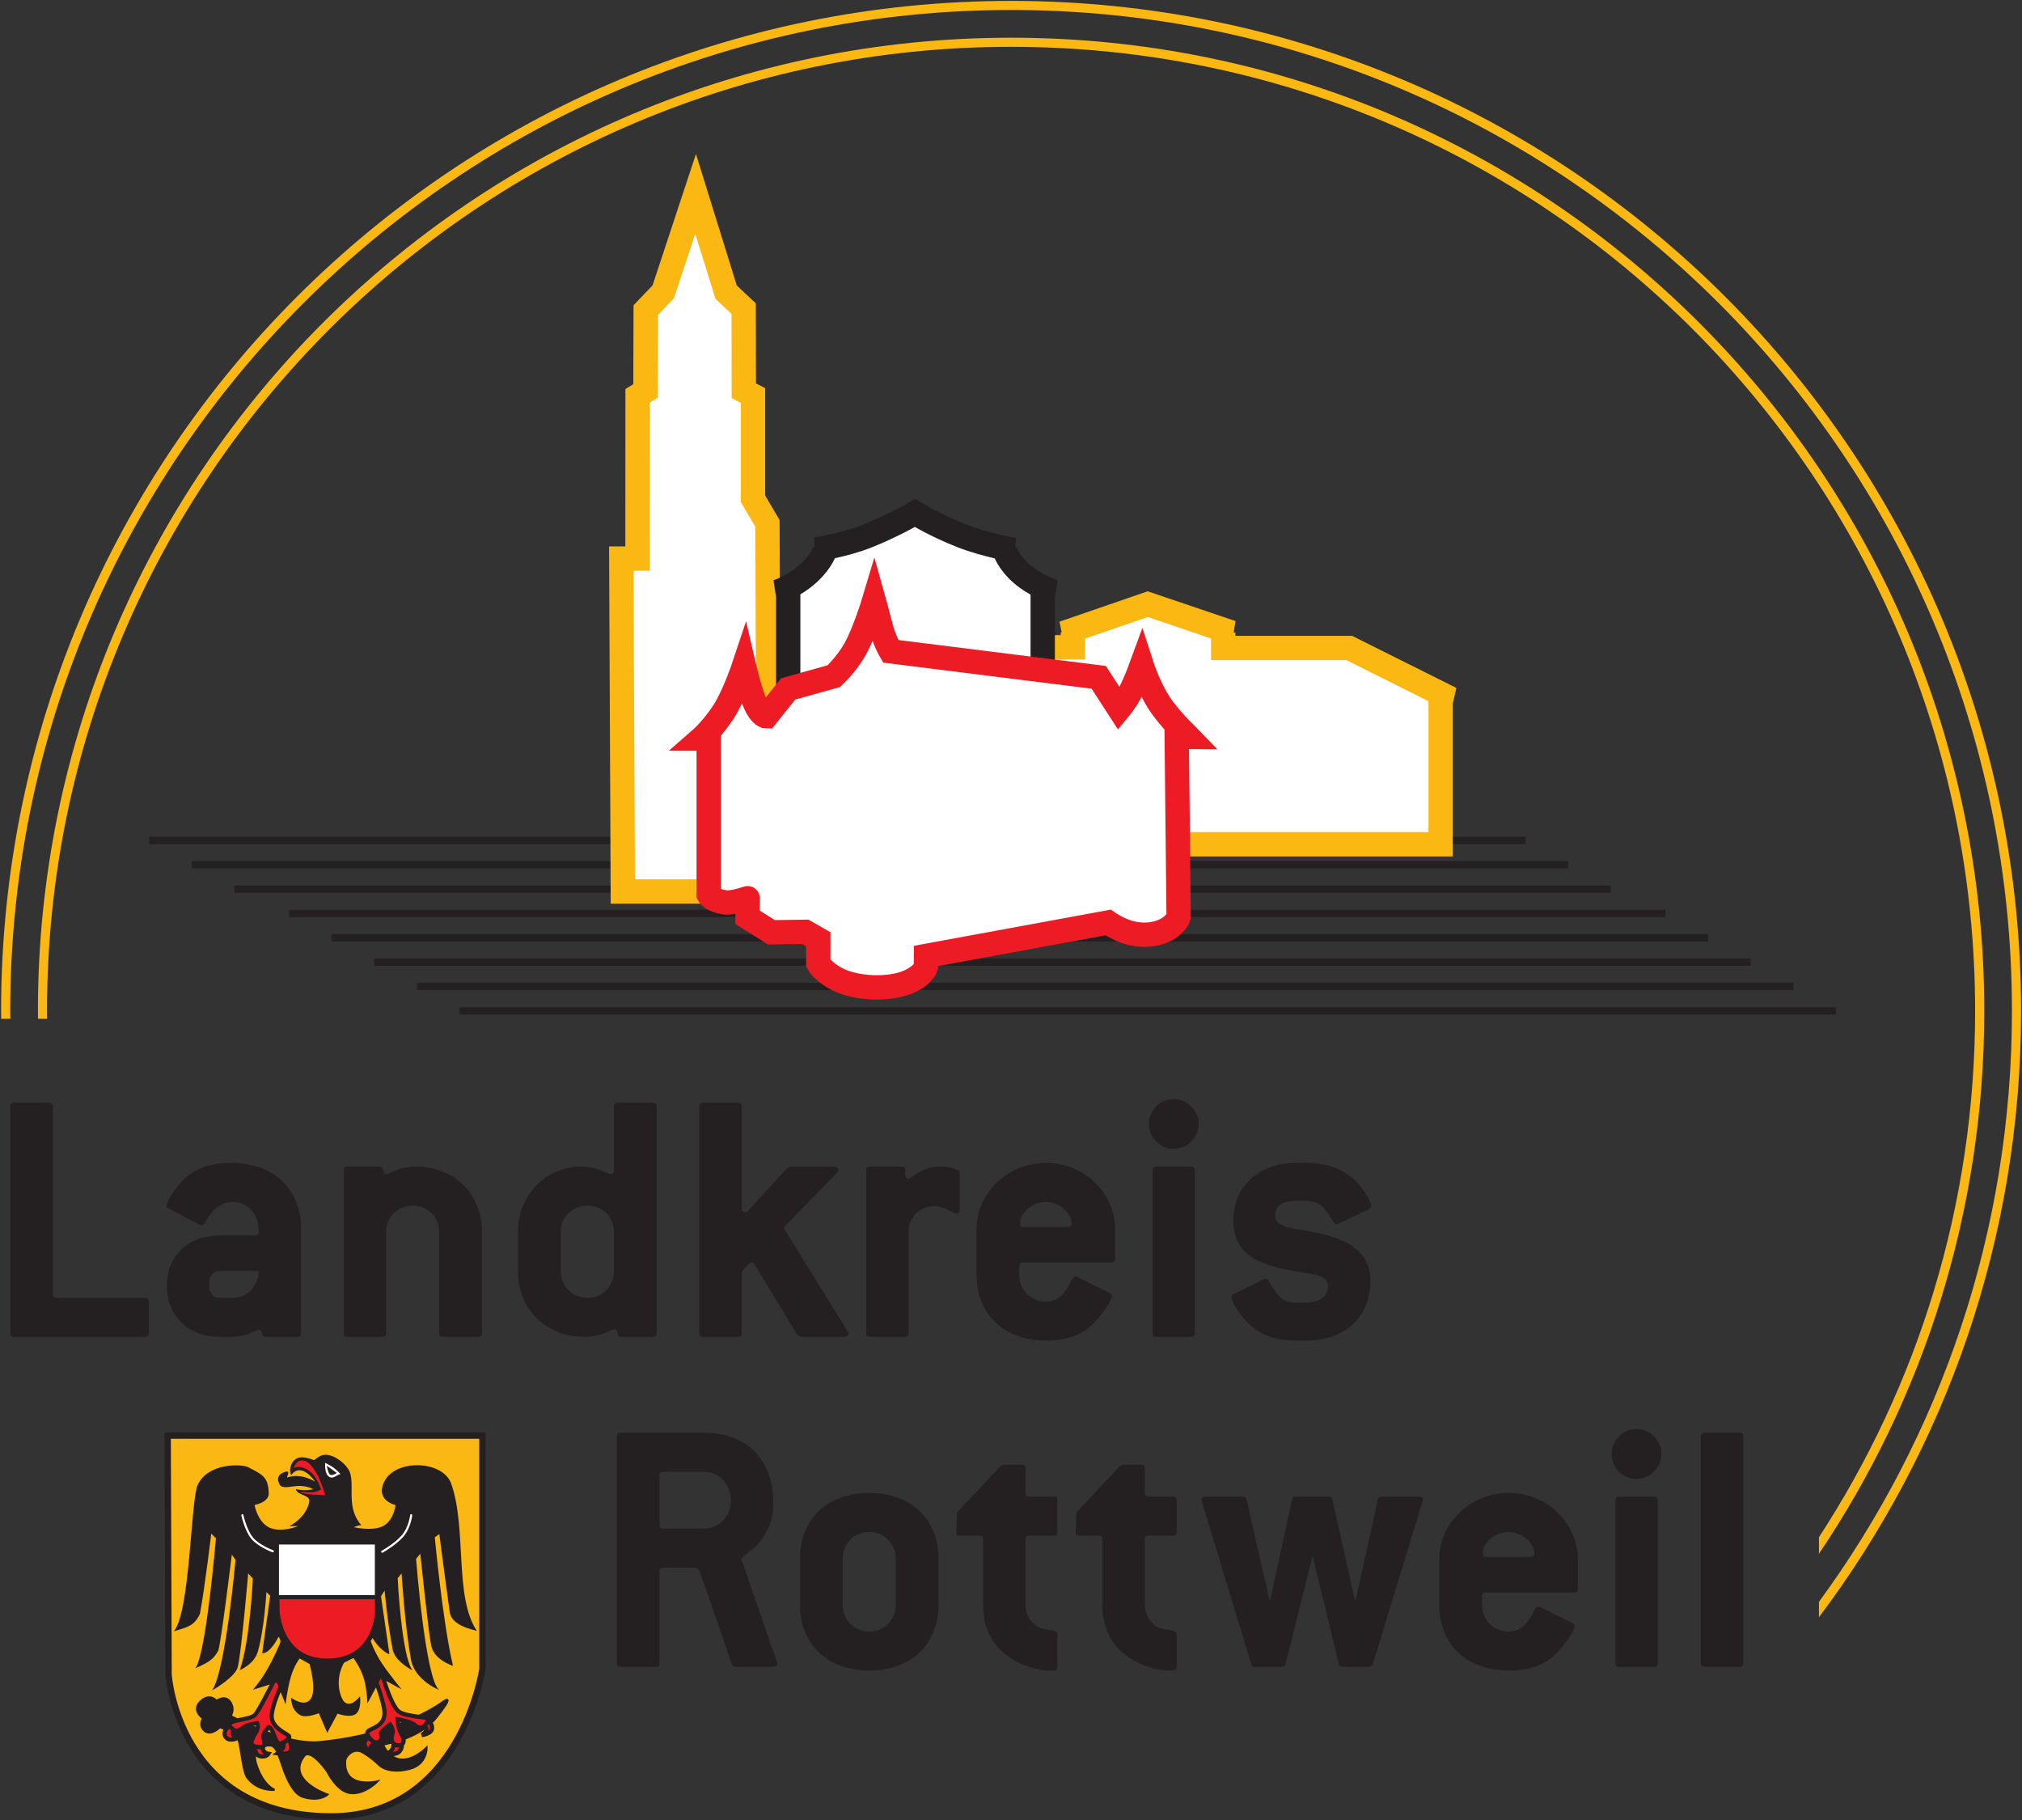 <?xml version="1.0" encoding="UTF-8" standalone="no"?>
<!-- Created with Inkscape (http://www.inkscape.org/) -->

<svg
   xmlns:dc="http://purl.org/dc/elements/1.1/"
   xmlns:cc="http://creativecommons.org/ns#"
   xmlns:rdf="http://www.w3.org/1999/02/22-rdf-syntax-ns#"
   xmlns:svg="http://www.w3.org/2000/svg"
   xmlns="http://www.w3.org/2000/svg"
   xmlns:xlink="http://www.w3.org/1999/xlink"
   xmlns:sodipodi="http://sodipodi.sourceforge.net/DTD/sodipodi-0.dtd"
   xmlns:inkscape="http://www.inkscape.org/namespaces/inkscape"
   width="1000"
   height="900.187"
   id="svg4173"
   version="1.1"
   inkscape:version="0.48.5 r10040"
   sodipodi:docname="A.svg">
  <rect width="100%" height="100%" fill="#333333" stroke="none"/>
  <defs
     id="defs4175">
    <clipPath
       clipPathUnits="userSpaceOnUse"
       id="clipPath4368">
      <path
         inkscape:connector-curvature="0"
         d="m 0,30.046 595.275,0 0,811.843 L 0,841.889 0,30.046 z"
         id="path4370" />
    </clipPath>
    <linearGradient
       x1="-124.755"
       y1="0"
       x2="124.755"
       y2="0"
       gradientUnits="userSpaceOnUse"
       gradientTransform="matrix(-0.96,0.04,-0.04,-0.96,698.711,529.761)"
       id="linearGradient5948">
      <stop
         style="stop-opacity:1;stop-color:#fff200"
         offset="0"
         id="stop5950" />
      <stop
         style="stop-opacity:1;stop-color:#fff870"
         offset="0.828"
         id="stop5952" />
      <stop
         style="stop-opacity:1;stop-color:#fffde0"
         offset="1"
         id="stop5954" />
    </linearGradient>
    <linearGradient
       x1="-123.171"
       y1="0"
       x2="123.171"
       y2="0"
       gradientUnits="userSpaceOnUse"
       gradientTransform="matrix(-0.959,0.066,-0.066,-0.959,700.779,534.1)"
       id="linearGradient5926">
      <stop
         style="stop-opacity:1;stop-color:#ed1c24"
         offset="0"
         id="stop5928" />
      <stop
         style="stop-opacity:1;stop-color:#f57d64"
         offset="0.594"
         id="stop5930" />
      <stop
         style="stop-opacity:1;stop-color:#feece3"
         offset="1"
         id="stop5932" />
    </linearGradient>
    <clipPath
       clipPathUnits="userSpaceOnUse"
       id="clipPath8182">
      <path
         inkscape:connector-curvature="0"
         d="m 617.953,521.575 122.882,0 0,45.354 -122.882,0 0,-45.354 z"
         id="path8184" />
    </clipPath>
    <clipPath
       clipPathUnits="userSpaceOnUse"
       id="clipPath9374">
      <path
         inkscape:connector-curvature="0"
         d="m 11.279,709.706 215.572,0 0,124.956 -215.572,0 0,-124.956 z"
         id="path9376" />
    </clipPath>
    <clipPath
       clipPathUnits="userSpaceOnUse"
       id="clipPath10240">
      <path
         inkscape:connector-curvature="0"
         d="m 155.934,544.252 116.192,0 0,37.417 -116.192,0 0,-37.417 z"
         id="path10242" />
    </clipPath>
    <linearGradient
       x1="0"
       y1="0"
       x2="1"
       y2="0"
       gradientUnits="userSpaceOnUse"
       gradientTransform="matrix(-66.441,0,0,66.441,554.087,783.366)"
       spreadMethod="pad"
       id="linearGradient10722">
      <stop
         style="stop-opacity:1;stop-color:#b5dc17"
         offset="0"
         id="stop10724" />
      <stop
         style="stop-opacity:1;stop-color:#0faa4b"
         offset="1"
         id="stop10726" />
    </linearGradient>
    <clipPath
       clipPathUnits="userSpaceOnUse"
       id="clipPath10702">
      <path
         inkscape:connector-curvature="0"
         d="m 476.221,695.904 89.291,0 0,138.899 -89.291,0 0,-138.899 z"
         id="path10704" />
    </clipPath>
    <clipPath
       clipPathUnits="userSpaceOnUse"
       id="clipPath11091">
      <path
         inkscape:connector-curvature="0"
         d="m 21.102,519.108 44.027,0 0,49.455 -44.027,0 0,-49.455 z"
         id="path11093" />
    </clipPath>
    <clipPath
       clipPathUnits="userSpaceOnUse"
       id="clipPath11099">
      <path
         inkscape:connector-curvature="0"
         d="m 21.102,568.563 44.027,0 0,-49.455 -44.027,0 0,49.455 z"
         id="path11101" />
    </clipPath>
    <clipPath
       clipPathUnits="userSpaceOnUse"
       id="clipPath11107">
      <path
         inkscape:connector-curvature="0"
         d="m 21.102,568.563 44.027,0 0,-49.455 -44.027,0 0,49.455 z"
         id="path11109" />
    </clipPath>
    <clipPath
       clipPathUnits="userSpaceOnUse"
       id="clipPath11115">
      <path
         inkscape:connector-curvature="0"
         d="m -6.967,614.668 100.167,0 0,-141.665 -100.167,0 0,141.665 z"
         id="path11117" />
    </clipPath>
    <clipPath
       clipPathUnits="userSpaceOnUse"
       id="clipPath13316">
      <path
         inkscape:connector-curvature="0"
         d="m 21.059,105.358 59.783,0 0,59.782 -59.783,0 0,-59.782 z"
         id="path13318" />
    </clipPath>
    <linearGradient
       inkscape:collect="always"
       xlink:href="#linearGradient15032"
       id="linearGradient15022"
       x1="-20"
       y1="-347.2"
       x2="-20"
       y2="-916"
       gradientUnits="userSpaceOnUse" />
    <linearGradient
       id="linearGradient15032"
       spreadMethod="pad"
       gradientTransform="matrix(0,78.461,78.461,0,527.697,710.381)"
       gradientUnits="userSpaceOnUse"
       y2="0"
       x2="1"
       y1="0"
       x1="0">
      <stop
         id="stop15034"
         offset="0"
         style="stop-opacity:1;stop-color:#c72a38" />
      <stop
         style="stop-color:#ce594d;stop-opacity:1"
         offset="0.2"
         id="stop15036" />
      <stop
         style="stop-color:#d7806c;stop-opacity:1"
         offset="0.4"
         id="stop15038" />
      <stop
         style="stop-color:#e2a591;stop-opacity:1"
         offset="0.6"
         id="stop15040" />
      <stop
         style="stop-color:#efcfc1;stop-opacity:1"
         offset="0.8"
         id="stop15042" />
      <stop
         id="stop15044"
         offset="1"
         style="stop-opacity:1;stop-color:#ffffff" />
    </linearGradient>
    <clipPath
       clipPathUnits="userSpaceOnUse"
       id="clipPath18213">
      <path
         inkscape:connector-curvature="0"
         d="m 318.114,260.627 53.683,0 0,34.772 -53.683,0 0,-34.772 z"
         id="path18215" />
    </clipPath>
    <clipPath
       clipPathUnits="userSpaceOnUse"
       id="clipPath19004">
      <path
         inkscape:connector-curvature="0"
         d="m 0,0 841.89,0 0,595.276 L 0,595.276 0,0 z"
         id="path19006" />
    </clipPath>
    <clipPath
       clipPathUnits="userSpaceOnUse"
       id="clipPath20242">
      <path
         inkscape:connector-curvature="0"
         d="m 420.062,694.488 148.316,0 0,114.832 -148.316,0 0,-114.832 z"
         id="path20244" />
    </clipPath>
    <clipPath
       clipPathUnits="userSpaceOnUse"
       id="clipPath20226">
      <path
         inkscape:connector-curvature="0"
         d="m 468.614,803.838 9.276,-44.716 c 7.181,-43.034 68.326,-41.159 62.78,2.617 l 0,0 -9.559,42.099 -62.497,0 z"
         id="path20228" />
    </clipPath>
    <clipPath
       clipPathUnits="userSpaceOnUse"
       id="clipPath21147">
      <path
         inkscape:connector-curvature="0"
         d="m 0,0 566.929,0 0,566.929 L 0,566.929 0,0 z"
         id="path21149" />
    </clipPath>
    <clipPath
       clipPathUnits="userSpaceOnUse"
       id="clipPath21129">
      <path
         inkscape:connector-curvature="0"
         d="m 0,0 566.929,0 0,566.929 L 0,566.929 0,0 z"
         id="path21131" />
    </clipPath>
    <clipPath
       clipPathUnits="userSpaceOnUse"
       id="clipPath21113">
      <path
         inkscape:connector-curvature="0"
         d="m 0,0 566.929,0 0,566.929 L 0,566.929 0,0 z"
         id="path21115" />
    </clipPath>
    <clipPath
       clipPathUnits="userSpaceOnUse"
       id="clipPath21077">
      <path
         inkscape:connector-curvature="0"
         d="m 0,0 566.929,0 0,566.929 L 0,566.929 0,0 z"
         id="path21079" />
    </clipPath>
    <clipPath
       clipPathUnits="userSpaceOnUse"
       id="clipPath21063">
      <path
         inkscape:connector-curvature="0"
         d="m 0,0 566.929,0 0,566.929 L 0,566.929 0,0 z"
         id="path21065" />
    </clipPath>
    <clipPath
       clipPathUnits="userSpaceOnUse"
       id="clipPath21043">
      <path
         inkscape:connector-curvature="0"
         d="m 0,0 566.929,0 0,566.929 L 0,566.929 0,0 z"
         id="path21045" />
    </clipPath>
    <clipPath
       clipPathUnits="userSpaceOnUse"
       id="clipPath21023">
      <path
         inkscape:connector-curvature="0"
         d="m 0,0 566.929,0 0,566.929 L 0,566.929 0,0 z"
         id="path21025" />
    </clipPath>
    <linearGradient
       x1="0"
       y1="0"
       x2="1"
       y2="0"
       gradientUnits="userSpaceOnUse"
       gradientTransform="matrix(0,-51.527,-51.527,0,414.167,83.568)"
       spreadMethod="pad"
       id="linearGradient21009">
      <stop
         style="stop-opacity:1;stop-color:#97bf0d"
         offset="0"
         id="stop21011" />
      <stop
         style="stop-opacity:1;stop-color:#005ea8"
         offset="0.804"
         id="stop21013" />
      <stop
         style="stop-opacity:1;stop-color:#005ea8"
         offset="1"
         id="stop21015" />
    </linearGradient>
    <clipPath
       clipPathUnits="userSpaceOnUse"
       id="clipPath21891">
      <path
         inkscape:connector-curvature="0"
         d="m 393.071,20.031 162.52,0 0,84.85 -162.52,0 0,-84.85 z"
         id="path21893" />
    </clipPath>
    <clipPath
       clipPathUnits="userSpaceOnUse"
       id="clipPath23099">
      <path
         inkscape:connector-curvature="0"
         d="m 0,0 623.622,0 0,595.276 L 0,595.276 0,0 z"
         id="path23101" />
    </clipPath>
    <clipPath
       clipPathUnits="userSpaceOnUse"
       id="clipPath23073">
      <path
         inkscape:connector-curvature="0"
         d="m 0,0 623.622,0 0,595.276 L 0,595.276 0,0 z"
         id="path23075" />
    </clipPath>
    <clipPath
       clipPathUnits="userSpaceOnUse"
       id="clipPath23055">
      <path
         inkscape:connector-curvature="0"
         d="m 0,0 623.622,0 0,595.276 L 0,595.276 0,0 z"
         id="path23057" />
    </clipPath>
    <clipPath
       clipPathUnits="userSpaceOnUse"
       id="clipPath23039">
      <path
         inkscape:connector-curvature="0"
         d="m 0,0 623.622,0 0,595.276 L 0,595.276 0,0 z"
         id="path23041" />
    </clipPath>
    <clipPath
       clipPathUnits="userSpaceOnUse"
       id="clipPath23011">
      <path
         inkscape:connector-curvature="0"
         d="m 0,0 623.622,0 0,595.276 L 0,595.276 0,0 z"
         id="path23013" />
    </clipPath>
    <clipPath
       clipPathUnits="userSpaceOnUse"
       id="clipPath23704">
      <path
         inkscape:connector-curvature="0"
         d="m 15.6,215.45 595.108,0 0,189.44 -595.108,0 0,-189.44 z"
         id="path23706" />
    </clipPath>
    <clipPath
       clipPathUnits="userSpaceOnUse"
       id="clipPath23656">
      <path
         inkscape:connector-curvature="0"
         d="m 15.6,215.45 595.108,0 0,189.44 -595.108,0 0,-189.44 z"
         id="path23658" />
    </clipPath>
    <clipPath
       clipPathUnits="userSpaceOnUse"
       id="clipPath23644">
      <path
         inkscape:connector-curvature="0"
         d="m 15.6,215.45 595.108,0 0,189.44 -595.108,0 0,-189.44 z"
         id="path23646" />
    </clipPath>
    <clipPath
       clipPathUnits="userSpaceOnUse"
       id="clipPath26151">
      <path
         inkscape:connector-curvature="0"
         d="m 591.024,29.344 223.937,0 0,40.814 -223.937,0 0,-40.814 z"
         id="path26153" />
    </clipPath>
    <clipPath
       clipPathUnits="userSpaceOnUse"
       id="clipPath26913">
      <path
         inkscape:connector-curvature="0"
         d="m 0,0 595.276,0 0,841.89 L 0,841.89 0,0 z"
         id="path26915" />
    </clipPath>
    <clipPath
       clipPathUnits="userSpaceOnUse"
       id="clipPath26879">
      <path
         inkscape:connector-curvature="0"
         d="m 0,0 595.276,0 0,841.89 L 0,841.89 0,0 z"
         id="path26881" />
    </clipPath>
    <clipPath
       clipPathUnits="userSpaceOnUse"
       id="clipPath26851">
      <path
         inkscape:connector-curvature="0"
         d="m 0,0 595.276,0 0,841.89 L 0,841.89 0,0 z"
         id="path26853" />
    </clipPath>
    <clipPath
       clipPathUnits="userSpaceOnUse"
       id="clipPath27552">
      <path
         inkscape:connector-curvature="0"
         d="m 0,0 595.276,0 0,595.276 L 0,595.276 0,0 z"
         id="path27554" />
    </clipPath>
    <clipPath
       clipPathUnits="userSpaceOnUse"
       id="clipPath27452">
      <path
         inkscape:connector-curvature="0"
         d="m 0,0 595.276,0 0,595.276 L 0,595.276 0,0 z"
         id="path27454" />
    </clipPath>
  </defs>
  <sodipodi:namedview
     id="base"
     pagecolor="#ffffff"
     bordercolor="#666666"
     borderopacity="1.0"
     inkscape:pageopacity="0.0"
     inkscape:pageshadow="2"
     inkscape:zoom="0.39829999"
     inkscape:cx="741.50126"
     inkscape:cy="291.0832"
     inkscape:document-units="px"
     inkscape:current-layer="layer1"
     showgrid="false"
     fit-margin-left="0.5"
     fit-margin-bottom="0.5"
     fit-margin-top="0.5"
     fit-margin-right="0.5"
     inkscape:window-width="1061"
     inkscape:window-height="1021"
     inkscape:window-x="851"
     inkscape:window-y="-3"
     inkscape:window-maximized="0" />
  <g
     inkscape:label="Layer 1"
     inkscape:groupmode="layer"
     id="layer1"
     transform="translate(-4297.642,5710.425)">
    <g
       id="g27436"
       transform="matrix(12.7,0,0,-12.7,4413.549,-5270.759)">
      <path
         inkscape:connector-curvature="0"
         d="m 0,0 53.599,0 m -55.258,0.948 53.599,0 m -55.258,0.948 53.6,0 m -48.149,-2.844 53.599,0"
         style="fill:none;stroke:#241f21;stroke-width:0.285;stroke-linecap:butt;stroke-linejoin:miter;stroke-miterlimit:10;stroke-opacity:1;stroke-dasharray:none"
         id="path27438" />
    </g>
    <g
       id="g27440"
       transform="matrix(12.7,0,0,-12.7,4461.697,-5246.675)">
      <path
         inkscape:connector-curvature="0"
         d="M 0,0 53.6,0"
         style="fill:none;stroke:#241f21;stroke-width:0.284;stroke-linecap:butt;stroke-linejoin:miter;stroke-miterlimit:10;stroke-opacity:1;stroke-dasharray:none"
         id="path27442" />
    </g>
    <g
       id="g27444"
       transform="matrix(12.7,0,0,-12.7,4482.766,-5234.644)">
      <path
         inkscape:connector-curvature="0"
         d="m 0,0 53.6,0 m -51.94,-0.949 53.599,0 m -51.941,-0.948 53.6,0"
         style="fill:none;stroke:#241f21;stroke-width:0.285;stroke-linecap:butt;stroke-linejoin:miter;stroke-miterlimit:10;stroke-opacity:1;stroke-dasharray:none"
         id="path27446" />
    </g>
    <g
       transform="matrix(12.7,0,0,-12.7,-804.818,1634.014)"
       id="g27448">
      <g
         id="g27450"
         clip-path="url(#clipPath27452)">
        <g
           id="g27456"
           transform="translate(402.167,538.938)">
          <path
             inkscape:connector-curvature="0"
             d="m 0,0 c 0,10.762 4.363,20.505 11.416,27.558 7.053,7.054 16.797,11.417 27.559,11.417 10.764,0 20.506,-4.363 27.56,-11.417 C 73.589,20.505 77.95,10.762 77.95,0 c 0,-8.608 -2.791,-16.561 -7.516,-23.009 l 0,-0.599 C 75.375,-17.033 78.306,-8.859 78.306,0 78.305,21.721 60.697,39.329 38.975,39.329 17.253,39.329 -0.355,21.721 -0.356,0 c 0,-0.103 0.003,-0.205 0.004,-0.307 l 0.356,0 C 0.003,-0.205 0,-0.103 0,0"
             style="fill:#fcb812;fill-opacity:1;fill-rule:nonzero;stroke:none"
             id="path27458" />
        </g>
        <g
           id="g27460"
           transform="translate(403.6,538.938)">
          <path
             inkscape:connector-curvature="0"
             d="m 0,0 c 0,10.366 4.202,19.75 10.996,26.545 6.794,6.794 16.178,10.996 26.546,10.996 10.367,0 19.751,-4.202 26.546,-10.996 C 70.882,19.75 75.083,10.366 75.083,0 c 0,-7.561 -2.237,-14.598 -6.082,-20.491 l 0,-0.646 c 4.065,6.038 6.438,13.31 6.438,21.137 0,20.929 -16.967,37.896 -37.897,37.896 C 16.611,37.896 -0.355,20.93 -0.355,0 c 0,-0.102 0.003,-0.204 0.004,-0.307 l 0.355,0 C 0.003,-0.204 0,-0.102 0,0"
             style="fill:#fcb812;fill-opacity:1;fill-rule:nonzero;stroke:none"
             id="path27462" />
        </g>
        <g
           id="g27464"
           transform="translate(407.417,526.25)">
          <path
             inkscape:connector-curvature="0"
             d="m 0,0 -5.107,0 c -0.102,0 -0.145,0.044 -0.145,0.145 l 0,8.824 c 0,0.101 0.043,0.144 0.145,0.144 l 1.375,0 c 0.086,0 0.144,-0.043 0.144,-0.144 l 0,-7.306 c 0,-0.101 0.044,-0.145 0.145,-0.145 l 3.443,0 c 0.087,0 0.145,-0.042 0.145,-0.143 l 0,-1.23 C 0.145,0.044 0.102,0 0,0"
             style="fill:#241f21;fill-opacity:1;fill-rule:nonzero;stroke:none"
             id="path27466" />
        </g>
        <g
           id="g27468"
           transform="translate(410.31,528.811)">
          <path
             inkscape:connector-curvature="0"
             d="m 0,0 c -0.217,0 -0.391,-0.189 -0.391,-0.405 l 0,-0.218 c 0,-0.245 0.159,-0.42 0.391,-0.42 l 0.55,0 c 0.448,0 0.78,0.276 0.969,0.811 0,0 0,0.072 0.014,0.232 L 0,0 z m 3.038,-2.561 -1.23,0 c -0.217,0 -0.116,0.274 -0.246,0.274 -0.158,0 -0.492,-0.274 -1.012,-0.274 l -0.55,0 c -1.201,0 -2.04,0.825 -2.04,1.938 l 0,0.073 c 0,1.142 0.839,1.938 2.04,1.938 l 1.389,0 c 0.086,0 0.144,0.044 0.144,0.131 l 0,0.028 -0.014,0.175 C 1.46,2.314 1.07,2.69 0.477,2.69 0.217,2.69 -0.102,2.532 -0.318,2.257 -0.521,1.996 -0.579,1.779 -0.694,1.779 c -0.029,0 -0.059,0.014 -0.087,0.029 L -1.968,2.43 c -0.058,0.029 -0.086,0.072 -0.086,0.102 0,0.115 0.202,0.579 0.694,1.055 0.434,0.42 1.056,0.623 1.837,0.623 1.635,0 2.705,-1.014 2.705,-2.547 l 0,-4.079 c 0,-0.101 -0.043,-0.145 -0.144,-0.145"
             style="fill:#241f21;fill-opacity:1;fill-rule:nonzero;stroke:none"
             id="path27470" />
        </g>
        <g
           id="g27472"
           transform="translate(420.394,526.25)">
          <path
             inkscape:connector-curvature="0"
             d="m 0,0 -1.375,0 c -0.101,0 -0.144,0.044 -0.144,0.145 l 0,3.935 c 0,0.578 -0.434,1.027 -1.027,1.027 -0.607,0 -1.042,-0.449 -1.042,-1.027 l 0,-3.935 C -3.588,0.044 -3.631,0 -3.732,0 l -1.36,0 c -0.102,0 -0.145,0.044 -0.145,0.145 l 0,6.337 c 0,0.101 0.043,0.144 0.145,0.144 l 1.229,0 c 0.217,0 0.131,-0.29 0.247,-0.29 0.173,0 0.52,0.29 1.185,0.29 1.476,0 2.576,-1.042 2.576,-2.546 l 0,-3.935 C 0.145,0.044 0.102,0 0,0"
             style="fill:#241f21;fill-opacity:1;fill-rule:nonzero;stroke:none"
             id="path27474" />
        </g>
        <g
           id="g27476"
           transform="translate(425.676,530.33)">
          <path
             inkscape:connector-curvature="0"
             d="M 0,0 C 0,0.578 -0.434,1.027 -1.028,1.027 -1.636,1.027 -2.069,0.578 -2.069,0 l 0,-1.519 c 0,-0.593 0.433,-1.043 1.041,-1.043 0.594,0 1.028,0.45 1.028,1.043 L 0,0 z m 1.518,-4.08 -1.23,0 c -0.216,0 -0.101,0.29 -0.245,0.29 -0.174,0 -0.521,-0.29 -1.172,-0.29 -1.504,0 -2.604,1.042 -2.604,2.561 l 0,1.519 c 0,1.461 1.085,2.546 2.474,2.546 0.622,0 0.998,-0.29 1.157,-0.29 C -0.044,2.256 0,2.314 0,2.416 L 0,4.889 C 0,4.99 0.043,5.033 0.144,5.033 l 1.374,0 c 0.087,0 0.145,-0.043 0.145,-0.144 l 0,-8.824 c 0,-0.101 -0.044,-0.145 -0.145,-0.145"
             style="fill:#241f21;fill-opacity:1;fill-rule:nonzero;stroke:none"
             id="path27478" />
        </g>
        <g
           id="g27480"
           transform="translate(434.804,526.366)">
          <path
             inkscape:connector-curvature="0"
             d="m 0,0 c 0,-0.059 -0.058,-0.117 -0.16,-0.117 l -1.692,0 -0.129,0.073 -1.664,2.734 c -0.029,0.058 -0.073,0.087 -0.116,0.087 -0.029,0 -0.072,-0.015 -0.116,-0.058 l -0.231,-0.232 -0.044,-0.101 0,-2.357 c 0,-0.102 -0.043,-0.146 -0.144,-0.146 l -1.361,0 c -0.1,0 -0.144,0.044 -0.144,0.146 l 0,8.823 c 0,0.102 0.044,0.145 0.144,0.145 l 1.361,0 c 0.086,0 0.144,-0.043 0.144,-0.145 l 0,-3.963 c 0,-0.102 0.058,-0.159 0.131,-0.159 0.043,0 0.073,0.014 0.116,0.057 l 1.533,1.679 0.101,0.043 1.721,0 c 0.102,0 0.16,-0.043 0.16,-0.115 0,-0.044 -0.015,-0.088 -0.058,-0.131 L -2.444,4.223 C -2.474,4.18 -2.503,4.151 -2.503,4.122 c 0,-0.028 0.015,-0.043 0.029,-0.073 L -0.029,0.101 C -0.013,0.071 0,0.029 0,0"
             style="fill:#241f21;fill-opacity:1;fill-rule:nonzero;stroke:none"
             id="path27482" />
        </g>
        <g
           id="g27484"
           transform="translate(439.043,531.053)">
          <path
             inkscape:connector-curvature="0"
             d="m 0,0 c -0.187,0 -0.491,0.29 -0.897,0.29 -0.563,0 -0.998,-0.449 -0.998,-1.013 l 0,-3.934 c 0,-0.102 -0.043,-0.146 -0.144,-0.146 l -1.36,0 c -0.102,0 -0.144,0.044 -0.144,0.146 l 0,6.336 c 0,0.101 0.042,0.144 0.144,0.144 l 1.229,0 c 0.101,0 0.145,-0.029 0.145,-0.13 l 0,-0.202 c 0,-0.087 0.044,-0.131 0.13,-0.146 l 0.088,0.044 c 0.375,0.29 0.722,0.434 1.099,0.434 0.506,0 0.81,-0.115 0.81,-0.261 l 0,-1.402 C 0.102,0.058 0.059,0 0,0"
             style="fill:#241f21;fill-opacity:1;fill-rule:nonzero;stroke:none"
             id="path27486" />
        </g>
        <g
           id="g27488"
           transform="translate(443.5,530.677)">
          <path
             inkscape:connector-curvature="0"
             d="m 0,0 c 0,0.391 -0.477,0.824 -0.998,0.824 -0.55,0 -1.013,-0.433 -1.013,-0.838 0,-0.088 0.044,-0.131 0.145,-0.131 l 1.722,0 C -0.044,-0.145 0,-0.102 0,0 m 1.548,-1.533 -3.443,0 c -0.101,0 -0.144,-0.044 -0.144,-0.146 l 0,-0.332 c 0,-0.579 0.433,-1.042 1.041,-1.042 0.42,0 0.68,0.232 0.927,0.694 0.085,0.174 0.143,0.276 0.216,0.276 0.029,0 0.043,0 0.072,-0.015 L 1.476,-2.72 c 0.057,-0.029 0.087,-0.072 0.087,-0.116 0,-0.159 -0.218,-0.549 -0.709,-1.07 -0.42,-0.435 -1.042,-0.666 -1.852,-0.666 -1.635,0 -2.706,1.027 -2.706,2.561 l 0,1.794 c 0,0.448 0.146,0.94 0.405,1.331 0.522,0.781 1.36,1.229 2.301,1.229 0.927,0 1.779,-0.448 2.286,-1.229 0.26,-0.391 0.405,-0.883 0.405,-1.331 l 0,-1.172 c 0,-0.102 -0.044,-0.144 -0.145,-0.144"
             style="fill:#241f21;fill-opacity:1;fill-rule:nonzero;stroke:none"
             id="path27490" />
        </g>
        <g
           id="g27492"
           transform="translate(448.159,526.25)">
          <path
             inkscape:connector-curvature="0"
             d="m 0,0 -1.36,0 c -0.101,0 -0.144,0.044 -0.144,0.145 l 0,6.337 c 0,0.101 0.043,0.144 0.144,0.144 l 1.36,0 c 0.087,0 0.144,-0.043 0.144,-0.144 l 0,-6.337 C 0.144,0.044 0.101,0 0,0 m -0.68,7.32 c -0.536,0 -0.969,0.435 -0.969,0.969 0,0.536 0.433,0.97 0.969,0.97 0.52,0 0.97,-0.449 0.97,-0.97 0,-0.52 -0.45,-0.969 -0.97,-0.969"
             style="fill:#241f21;fill-opacity:1;fill-rule:nonzero;stroke:none"
             id="path27494" />
        </g>
        <g
           id="g27496"
           transform="translate(454.309,532.529)">
          <path
             inkscape:connector-curvature="0"
             d="m 0,0 c 0.535,-0.391 0.853,-1.013 0.853,-1.186 0,-0.045 -0.029,-0.088 -0.087,-0.116 l -1.187,-0.579 c -0.029,-0.015 -0.057,-0.015 -0.072,-0.015 -0.057,0 -0.072,0.03 -0.115,0.087 -0.304,0.449 -0.463,0.825 -1.056,0.825 l -0.42,0 c -0.521,0 -0.795,-0.188 -0.795,-0.55 0,-0.593 0.795,-0.462 1.981,-0.781 1.173,-0.318 1.722,-0.854 1.722,-1.808 0,-1.36 -0.97,-2.301 -2.488,-2.301 l -0.42,0 c -0.81,0 -1.432,0.231 -1.881,0.709 -0.448,0.464 -0.622,0.869 -0.622,0.998 0,0.044 0.029,0.073 0.088,0.101 l 1.185,0.58 c 0.03,0.014 0.043,0.014 0.073,0.014 0.043,0 0.072,-0.044 0.115,-0.101 0.29,-0.478 0.478,-0.825 1.042,-0.825 l 0.42,0 c 0.521,0 0.838,0.26 0.838,0.622 0,0.579 -0.81,0.448 -1.995,0.752 -1.158,0.29 -1.693,0.84 -1.693,1.823 0,1.317 0.998,2.243 2.43,2.243 l 0.42,0 C -0.984,0.492 -0.45,0.332 0,0"
             style="fill:#241f21;fill-opacity:1;fill-rule:nonzero;stroke:none"
             id="path27498" />
        </g>
        <g
           id="g27500"
           transform="translate(430.228,519.953)">
          <path
             inkscape:connector-curvature="0"
             d="m 0,0 c 0,0.565 -0.477,1.042 -1.042,1.042 l -1.591,0 c -0.101,0 -0.145,-0.043 -0.145,-0.145 l 0,-1.925 c 0,-0.1 0.044,-0.143 0.145,-0.143 l 1.591,0 C -0.477,-1.171 0,-0.708 0,-0.129 L 0,0 z m 1.808,-6.437 c 0,-0.073 -0.043,-0.116 -0.144,-0.116 l -1.49,0 c -0.044,0 -0.087,0.028 -0.131,0.102 l -1.272,3.674 -0.116,0.087 -1.288,0 c -0.101,0 -0.145,-0.044 -0.145,-0.145 l 0,-3.574 c 0,-0.101 -0.043,-0.144 -0.144,-0.144 l -1.375,0 c -0.101,0 -0.144,0.043 -0.144,0.144 l 0,8.826 c 0,0.101 0.043,0.144 0.144,0.144 l 3.255,0 c 1.65,0 2.691,-1.042 2.691,-2.69 l 0,-0.146 c 0,-0.68 -0.347,-1.229 -0.636,-1.547 -0.261,-0.247 -0.594,-0.42 -0.594,-0.55 l 0,-0.014 1.375,-3.979 c 0.014,-0.029 0.014,-0.058 0.014,-0.072"
             style="fill:#241f21;fill-opacity:1;fill-rule:nonzero;stroke:none"
             id="path27502" />
        </g>
        <g
           id="g27504"
           transform="translate(436.653,517.61)">
          <path
             inkscape:connector-curvature="0"
             d="M 0,0 C 0,0.578 -0.449,1.041 -1.028,1.041 -1.636,1.041 -2.069,0.578 -2.069,0 l 0,-1.794 c 0,-0.579 0.433,-1.041 1.041,-1.041 0.579,0 1.028,0.462 1.028,1.041 L 0,0 z m -1.028,-4.354 c -1.634,0 -2.704,1.027 -2.704,2.56 l 0,1.794 c 0,1.534 1.07,2.56 2.704,2.56 1.62,0 2.691,-1.026 2.691,-2.56 l 0,-1.794 c 0,-1.533 -1.071,-2.56 -2.691,-2.56"
             style="fill:#241f21;fill-opacity:1;fill-rule:nonzero;stroke:none"
             id="path27506" />
        </g>
        <g
           id="g27508"
           transform="translate(442.642,513.255)">
          <path
             inkscape:connector-curvature="0"
             d="M 0,0 C -0.622,0 -1.417,0.319 -1.896,0.781 -2.358,1.229 -2.59,1.837 -2.59,2.56 l 0,2.547 c 0,0.101 -0.043,0.145 -0.143,0.145 l -0.752,0 c -0.102,0 -0.146,0.042 -0.146,0.143 l 0.029,0.768 1.706,1.808 0.102,0.043 0.709,0 c 0.101,0 0.146,-0.043 0.146,-0.144 l 0,-0.956 c 0,-0.1 0.042,-0.143 0.143,-0.143 l 0.956,0 c 0.1,0 0.144,-0.044 0.144,-0.146 l 0,-1.23 C 0.304,5.294 0.26,5.252 0.16,5.252 l -0.956,0 c -0.101,0 -0.143,-0.044 -0.143,-0.145 l 0,-2.547 c 0,-0.448 0.317,-0.853 0.664,-0.926 C 0.13,1.548 0.304,1.562 0.304,1.389 l 0,-1.244 C 0.304,0.014 0.217,0 0,0"
             style="fill:#241f21;fill-opacity:1;fill-rule:nonzero;stroke:none"
             id="path27510" />
        </g>
        <g
           id="g27512"
           transform="translate(447.286,513.255)">
          <path
             inkscape:connector-curvature="0"
             d="M 0,0 C -0.622,0 -1.417,0.319 -1.894,0.781 -2.357,1.229 -2.589,1.837 -2.589,2.56 l 0,2.547 c 0,0.101 -0.043,0.145 -0.144,0.145 l -0.752,0 c -0.102,0 -0.146,0.042 -0.146,0.143 l 0.03,0.768 1.707,1.808 0.101,0.043 0.708,0 c 0.101,0 0.145,-0.043 0.145,-0.144 l 0,-0.956 c 0,-0.1 0.043,-0.143 0.144,-0.143 l 0.956,0 c 0.1,0 0.144,-0.044 0.144,-0.146 l 0,-1.23 C 0.304,5.294 0.26,5.252 0.16,5.252 l -0.956,0 c -0.101,0 -0.144,-0.044 -0.144,-0.145 l 0,-2.547 c 0,-0.448 0.318,-0.853 0.665,-0.926 C 0.131,1.548 0.304,1.562 0.304,1.389 l 0,-1.244 C 0.304,0.014 0.218,0 0,0"
             style="fill:#241f21;fill-opacity:1;fill-rule:nonzero;stroke:none"
             id="path27514" />
        </g>
        <g
           id="g27516"
           transform="translate(455.226,513.502)">
          <path
             inkscape:connector-curvature="0"
             d="m 0,0 c -0.029,-0.073 -0.072,-0.102 -0.145,-0.102 l -1.027,0 c -0.087,0 -0.13,0.029 -0.145,0.102 L -2.344,4.224 -3.4,0 c -0.014,-0.073 -0.058,-0.102 -0.144,-0.102 l -1.043,0 c -0.086,0 -0.129,0.029 -0.144,0.102 l -1.924,6.336 c 0,0.029 -0.014,0.043 -0.014,0.057 0,0.088 0.058,0.131 0.16,0.131 l 1.445,0 c 0.088,0 0.131,-0.029 0.145,-0.101 l 0.913,-3.993 0.867,3.993 c 0.015,0.072 0.058,0.101 0.144,0.101 l 1.273,0 c 0.088,0 0.13,-0.029 0.145,-0.101 L -0.68,2.43 0.202,6.423 C 0.217,6.495 0.26,6.524 0.347,6.524 l 1.447,0 c 0.102,0 0.159,-0.043 0.159,-0.131 0,-0.014 -0.015,-0.042 -0.015,-0.057 L 0,0 z"
             style="fill:#241f21;fill-opacity:1;fill-rule:nonzero;stroke:none"
             id="path27518" />
        </g>
        <g
           id="g27520"
           transform="translate(461.52,517.827)">
          <path
             inkscape:connector-curvature="0"
             d="m 0,0 c 0,0.39 -0.478,0.824 -0.999,0.824 -0.549,0 -1.013,-0.434 -1.013,-0.84 0,-0.086 0.043,-0.129 0.145,-0.129 l 1.723,0 C -0.044,-0.145 0,-0.102 0,0 m 1.547,-1.533 -3.442,0 c -0.101,0 -0.145,-0.045 -0.145,-0.146 l 0,-0.332 c 0,-0.579 0.433,-1.042 1.041,-1.042 0.419,0 0.681,0.232 0.926,0.694 0.087,0.174 0.145,0.275 0.218,0.275 0.029,0 0.043,0 0.072,-0.014 l 1.259,-0.623 c 0.057,-0.028 0.086,-0.072 0.086,-0.115 0,-0.159 -0.217,-0.549 -0.708,-1.071 -0.421,-0.434 -1.042,-0.665 -1.853,-0.665 -1.634,0 -2.705,1.027 -2.705,2.561 l 0,1.793 c 0,0.449 0.145,0.941 0.405,1.332 0.521,0.781 1.361,1.229 2.3,1.229 0.926,0 1.78,-0.448 2.286,-1.229 0.26,-0.391 0.404,-0.883 0.404,-1.332 l 0,-1.171 c 0,-0.102 -0.042,-0.144 -0.144,-0.144"
             style="fill:#241f21;fill-opacity:1;fill-rule:nonzero;stroke:none"
             id="path27522" />
        </g>
        <g
           id="g27524"
           transform="translate(466.179,513.4)">
          <path
             inkscape:connector-curvature="0"
             d="m 0,0 -1.36,0 c -0.101,0 -0.145,0.043 -0.145,0.144 l 0,6.337 c 0,0.101 0.044,0.145 0.145,0.145 l 1.36,0 c 0.087,0 0.144,-0.044 0.144,-0.145 l 0,-6.337 C 0.144,0.043 0.101,0 0,0 m -0.68,7.32 c -0.535,0 -0.969,0.434 -0.969,0.97 0,0.535 0.434,0.969 0.969,0.969 0.52,0 0.969,-0.449 0.969,-0.969 0,-0.522 -0.449,-0.97 -0.969,-0.97"
             style="fill:#241f21;fill-opacity:1;fill-rule:nonzero;stroke:none"
             id="path27526" />
        </g>
        <g
           id="g27528"
           transform="translate(469.507,513.4)">
          <path
             inkscape:connector-curvature="0"
             d="m 0,0 -1.36,0 c -0.101,0 -0.144,0.043 -0.144,0.144 l 0,8.826 c 0,0.101 0.043,0.144 0.144,0.144 l 1.36,0 c 0.087,0 0.145,-0.043 0.145,-0.144 l 0,-8.826 C 0.145,0.043 0.101,0 0,0"
             style="fill:#241f21;fill-opacity:1;fill-rule:nonzero;stroke:none"
             id="path27530" />
        </g>
      </g>
    </g>
    <g
       id="g27532"
       transform="matrix(12.7,0,0,-12.7,4769.53,-5364.985)">
      <path
         inkscape:connector-curvature="0"
         d="m 0,0 2.525,1.996 2.097,0 0,0.577 -0.367,-0.026 3.282,1.128 3.267,-1.107 -0.326,0 0,-0.601 4.91,0 3.959,-1.979 -0.402,0 0,-5.661 L -0.184,-5.674 0.045,0 0,0 z"
         style="fill:#ffffff;fill-opacity:1;fill-rule:nonzero;stroke:none"
         id="path27534" />
    </g>
    <g
       id="g27536"
       transform="matrix(12.7,0,0,-12.7,4773.25,-5360.266)">
      <path
         inkscape:connector-curvature="0"
         d="M 0,0 -0.248,0.313 0,0 z m 0.017,-4.829 18.161,0.002 0,5.095 -3.195,1.597 -5.272,0 0,0.845 -2.466,0.837 -2.441,-0.841 0,-0.812 -2.407,0 L 0.218,0.172 0.017,-4.829 z m -0.987,-0.947 0.229,5.674 -0.916,0 3.725,2.943 1.788,0 0,0.104 0.038,0 -0.085,0.42 3.433,1.183 3.421,-1.159 -0.074,-0.448 0.07,0 0,-0.128 4.547,0 4.059,-2.029 -0.139,-0.591 0,-5.969 -20.096,0 z"
         style="fill:#fcb812;fill-opacity:1;fill-rule:nonzero;stroke:none"
         id="path27538" />
    </g>
    <g
       id="g27540"
       transform="matrix(12.7,0,0,-12.7,4641.668,-5614.546)">
      <path
         inkscape:connector-curvature="0"
         d="m 0,0 1.19,-3.83 0.682,-0.639 0.004,-3.195 0.358,-0.188 0,-4.019 0.564,-0.959 0.059,-14.333 -5.692,0 -0.059,12.962 0.631,0 0.003,6.338 0.305,0.188 0.011,3.148 0.684,0.714 L 0,0 z"
         style="fill:#ffffff;fill-opacity:1;fill-rule:nonzero;stroke:none"
         id="path27542" />
    </g>
    <g
       id="g27544"
       transform="matrix(12.7,0,0,-12.7,4611.655,-5275.601)">
      <path
         inkscape:connector-curvature="0"
         d="m 0,0 4.744,0 -0.057,13.729 -0.563,0.959 -10e-4,0.598 0,3.265 -0.356,0.186 -0.006,3.278 -0.623,0.582 -0.79,2.539 -0.829,-2.511 -0.627,-0.654 -0.01,-3.222 -0.226,-0.138 -0.079,-0.05 -0.004,-6.547 -0.629,0 L 0,0 z m -0.943,-0.947 -0.064,13.908 0.633,0 0.003,6.13 0.226,0.138 0.081,0.05 0.01,3.074 0.741,0.773 1.225,3.71 0.464,1.405 1.591,-5.122 0.741,-0.693 0.005,-3.115 0.358,-0.186 0,-4.179 0.562,-0.957 0.063,-14.936 -6.639,0 z"
         style="fill:#fcb812;fill-opacity:1;fill-rule:nonzero;stroke:none"
         id="path27546" />
    </g>
    <g
       transform="matrix(12.7,0,0,-12.7,-804.818,1634.014)"
       id="g27548">
      <g
         id="g27550"
         clip-path="url(#clipPath27552)">
        <g
           id="g27556"
           transform="translate(442.809,555.257)">
          <path
             inkscape:connector-curvature="0"
             d="m 0,0 c 0,0 -0.716,0.23 -1.268,0.715 -0.525,0.461 -0.653,0.907 -0.653,0.907 l 0.359,0.004 c 0,0 -1.127,0.209 -1.982,0.538 -1.051,0.404 -1.863,0.907 -1.863,0.907 0,0 -0.863,-0.503 -1.88,-0.907 -0.848,-0.338 -1.98,-0.516 -1.98,-0.516 l 0.356,-0.01 c 0,0 -0.095,-0.413 -0.653,-0.923 C -10.12,0.206 -10.778,0 -10.778,0 l 0.432,0 0,-7.627 9.911,0 0,7.627 L 0,0 z"
             style="fill:#ffffff;fill-opacity:1;fill-rule:nonzero;stroke:none"
             id="path27558" />
        </g>
        <g
           id="g27560"
           transform="translate(442.809,555.257)">
          <path
             inkscape:connector-curvature="0"
             d="m 0,0 c 0,0 -0.716,0.23 -1.268,0.715 -0.525,0.461 -0.653,0.907 -0.653,0.907 l 0.359,0.004 c 0,0 -1.127,0.209 -1.982,0.538 -1.051,0.404 -1.863,0.907 -1.863,0.907 0,0 -0.863,-0.503 -1.88,-0.907 -0.848,-0.338 -1.98,-0.516 -1.98,-0.516 l 0.356,-0.01 c 0,0 -0.095,-0.413 -0.653,-0.923 C -10.12,0.206 -10.778,0 -10.778,0 l 0.432,0 0,-7.627 9.911,0 0,7.627 L 0,0 z"
             style="fill:none;stroke:#241f21;stroke-width:0.947;stroke-linecap:butt;stroke-linejoin:miter;stroke-miterlimit:4;stroke-opacity:1;stroke-dasharray:none"
             id="path27562" />
        </g>
        <g
           id="g27564"
           transform="translate(446.228,552.393)">
          <path
             inkscape:connector-curvature="0"
             d="m 0,0 c 0,0 0.325,-1.008 0.821,-1.669 0.478,-0.637 0.982,-1.087 1.008,-1.114 l -0.465,0.005 0.074,-7.015 c 0,0 -0.09,-0.267 -0.432,-0.465 -0.503,-0.291 -1.113,-0.266 -1.536,-0.133 -0.436,0.136 -0.781,0.381 -0.781,0.381 l -7.089,-1.303 -0.003,-0.43 c 0,0 -0.096,-0.328 -0.69,-0.583 -0.742,-0.317 -1.987,-0.265 -2.704,0.08 -0.609,0.294 -0.798,0.644 -0.798,0.644 l 0,0.94 -0.506,0.289 -1.319,-0.018 -0.929,0.584 0.005,0.742 c 0.003,0.013 -0.561,-0.212 -0.905,-0.159 -0.506,0.078 -0.613,0.297 -0.613,0.297 l 0,6.077 -0.29,0 c 0,0 0.415,0.362 0.846,1.008 0.427,0.64 0.817,1.813 0.817,1.813 0,0 0.218,-0.941 0.435,-1.448 0.217,-0.506 0.433,-0.506 0.433,-0.506 l 0.853,1.067 1.776,0.496 c 0,0 0.507,0.468 0.837,1.065 0.379,0.684 0.73,1.857 0.73,1.857 0,0 0.1,-0.356 0.259,-0.981 0.14,-0.545 0.392,-0.972 0.392,-0.972 l 8.102,-1.013 0.794,-1.229 c 0,0 0.272,0.328 0.435,0.65 C -0.212,-0.583 0,0 0,0"
             style="fill:#ffffff;fill-opacity:1;fill-rule:nonzero;stroke:none"
             id="path27566" />
        </g>
        <g
           id="g27568"
           transform="translate(446.228,552.393)">
          <path
             inkscape:connector-curvature="0"
             d="m 0,0 c 0,0 0.325,-1.008 0.821,-1.669 0.478,-0.637 0.982,-1.087 1.008,-1.114 l -0.465,0.005 0.074,-7.015 c 0,0 -0.09,-0.267 -0.432,-0.465 -0.503,-0.291 -1.113,-0.266 -1.536,-0.133 -0.436,0.136 -0.781,0.381 -0.781,0.381 l -7.089,-1.303 -0.003,-0.43 c 0,0 -0.096,-0.328 -0.69,-0.583 -0.742,-0.317 -1.987,-0.265 -2.704,0.08 -0.609,0.294 -0.798,0.644 -0.798,0.644 l 0,0.94 -0.506,0.289 -1.319,-0.018 -0.929,0.584 0.005,0.742 c 0.003,0.013 -0.561,-0.212 -0.905,-0.159 -0.506,0.078 -0.613,0.297 -0.613,0.297 l 0,6.077 -0.29,0 c 0,0 0.415,0.362 0.846,1.008 0.427,0.64 0.817,1.813 0.817,1.813 0,0 0.218,-0.941 0.435,-1.448 0.217,-0.506 0.433,-0.506 0.433,-0.506 l 0.853,1.067 1.776,0.496 c 0,0 0.507,0.468 0.837,1.065 0.379,0.684 0.73,1.857 0.73,1.857 0,0 0.1,-0.356 0.259,-0.981 0.14,-0.545 0.392,-0.972 0.392,-0.972 l 8.102,-1.013 0.794,-1.229 c 0,0 0.272,0.328 0.435,0.65 C -0.212,-0.583 0,0 0,0 z"
             style="fill:none;stroke:#ed1c24;stroke-width:0.947;stroke-linecap:butt;stroke-linejoin:miter;stroke-miterlimit:4;stroke-opacity:1;stroke-dasharray:none"
             id="path27570" />
        </g>
        <g
           id="g27572"
           transform="translate(408.298,522.402)">
          <path
             inkscape:connector-curvature="0"
             d="m 0,0 12.256,0 0,-9.087 c 0,0 -0.837,-5.769 -5.937,-5.738 -5.937,0.037 -6.283,5.519 -6.283,5.519 L 0,0 z"
             style="fill:#fcb812;fill-opacity:1;fill-rule:nonzero;stroke:none"
             id="path27574" />
        </g>
        <g
           id="g27576"
           transform="translate(408.298,522.402)">
          <path
             inkscape:connector-curvature="0"
             d="m 0,0 12.256,0 0,-9.087 c 0,0 -0.837,-5.769 -5.937,-5.738 -5.937,0.037 -6.283,5.519 -6.283,5.519 L 0,0 z"
             style="fill:none;stroke:#241f21;stroke-width:0.246;stroke-linecap:butt;stroke-linejoin:miter;stroke-miterlimit:4;stroke-opacity:1;stroke-dasharray:none"
             id="path27578" />
        </g>
        <g
           id="g27580"
           transform="translate(410.747,511.488)">
          <path
             inkscape:connector-curvature="0"
             d="m 0,0 c 0,0 0.182,0.254 -0.018,0.546 -0.2,0.291 -0.528,0.037 -0.528,0.037 0,0 -0.256,0.328 -0.62,-0.019 -0.364,-0.346 0.091,-0.655 0.091,-0.655 0,0 -0.182,-0.292 0.073,-0.493 0.255,-0.199 0.584,0.147 0.584,0.147 0,0 0.618,-0.183 0.728,-0.492 0.109,-0.31 0.165,-1.24 0.345,-1.475 0.419,-0.546 1.057,-0.473 1.057,-0.473 0,0 -0.419,0.145 -0.692,0.928 -0.274,0.782 0.309,0.802 0.509,0.802 0.273,0 0.365,-0.455 0.529,-0.911 0.176,-0.491 0.425,-0.989 0.764,-1.093 0.657,-0.2 0.948,0.09 0.948,0.09 0,0 -1.618,0.552 -0.911,1.494 0.26,0.348 0.911,-0.6 0.911,-0.6 0,0 0.382,-0.801 0.929,-0.839 0.546,-0.036 1.019,0.455 1.019,0.455 0,0 -1.329,-0.326 -1.256,0.802 0.011,0.183 0.319,0.525 0.655,0.346 0.337,-0.177 0.675,-0.51 0.675,-0.51 0,0 0.346,-0.365 1.183,-0.145 0.68,0.177 0.656,0.819 0.656,0.819 0,0 -1.075,-1.112 -1.694,0.109 -0.03,0.059 1.33,0.147 2.076,1.075 0.748,0.929 0.31,0.638 0.31,0.638 0,0 -1.621,-1.293 -4.863,-1.603 C 2.077,-1.151 0,0 0,0"
             style="fill:#241f21;fill-opacity:1;fill-rule:nonzero;stroke:none"
             id="path27582" />
        </g>
        <g
           id="g27584"
           transform="translate(410.747,511.488)">
          <path
             inkscape:connector-curvature="0"
             d="m 0,0 c 0,0 0.182,0.254 -0.018,0.546 -0.2,0.291 -0.528,0.037 -0.528,0.037 0,0 -0.256,0.328 -0.62,-0.019 -0.364,-0.346 0.091,-0.655 0.091,-0.655 0,0 -0.182,-0.292 0.073,-0.493 0.255,-0.199 0.584,0.147 0.584,0.147 0,0 0.618,-0.183 0.728,-0.492 0.109,-0.31 0.165,-1.24 0.345,-1.475 0.419,-0.546 1.057,-0.473 1.057,-0.473 0,0 -0.419,0.145 -0.692,0.928 -0.274,0.782 0.309,0.802 0.509,0.802 0.273,0 0.365,-0.455 0.529,-0.911 0.176,-0.491 0.425,-0.989 0.764,-1.093 0.657,-0.2 0.948,0.09 0.948,0.09 0,0 -1.618,0.552 -0.911,1.494 0.26,0.348 0.911,-0.6 0.911,-0.6 0,0 0.382,-0.801 0.929,-0.839 0.546,-0.036 1.019,0.455 1.019,0.455 0,0 -1.329,-0.326 -1.256,0.802 0.011,0.183 0.319,0.525 0.655,0.346 0.337,-0.177 0.675,-0.51 0.675,-0.51 0,0 0.346,-0.365 1.183,-0.145 0.68,0.177 0.656,0.819 0.656,0.819 0,0 -1.075,-1.112 -1.694,0.109 -0.03,0.059 1.33,0.147 2.076,1.075 0.748,0.929 0.31,0.638 0.31,0.638 0,0 -1.621,-1.293 -4.863,-1.603 C 2.077,-1.151 0,0 0,0 z"
             style="fill:none;stroke:#241f21;stroke-width:0.082;stroke-linecap:butt;stroke-linejoin:miter;stroke-miterlimit:4;stroke-opacity:1;stroke-dasharray:none"
             id="path27586" />
        </g>
        <g
           id="g27588"
           transform="translate(410.71,511.104)">
          <path
             inkscape:connector-curvature="0"
             d="m 0,0 c 0,0 -0.292,-0.2 -0.164,-0.418 0.128,-0.218 0.437,-0.073 0.437,-0.073 0,0 -0.109,0.054 -0.145,0.165 C 0.091,-0.218 0.2,-0.182 0.2,-0.182 L 0,0 z"
             style="fill:#ed1c24;fill-opacity:1;fill-rule:nonzero;stroke:none"
             id="path27590" />
        </g>
        <g
           id="g27592"
           transform="translate(410.71,511.104)">
          <path
             inkscape:connector-curvature="0"
             d="m 0,0 c 0,0 -0.292,-0.2 -0.164,-0.418 0.128,-0.218 0.437,-0.073 0.437,-0.073 0,0 -0.109,0.054 -0.145,0.165 C 0.091,-0.218 0.2,-0.182 0.2,-0.182 L 0,0 z"
             style="fill:none;stroke:#241f21;stroke-width:0.163;stroke-linecap:butt;stroke-linejoin:miter;stroke-miterlimit:4;stroke-opacity:1;stroke-dasharray:none"
             id="path27594" />
        </g>
        <g
           id="g27596"
           transform="translate(411.693,510.34)">
          <path
             inkscape:connector-curvature="0"
             d="m 0,0 c 0,0 -0.036,-0.365 0.2,-0.419 0.238,-0.055 0.329,0.091 0.329,0.091 0,0 -0.146,0.019 -0.201,0.145 -0.055,0.128 0,0.164 0,0.164 L 0,0 z"
             style="fill:#ed1c24;fill-opacity:1;fill-rule:nonzero;stroke:none"
             id="path27598" />
        </g>
        <g
           id="g27600"
           transform="translate(411.693,510.34)">
          <path
             inkscape:connector-curvature="0"
             d="m 0,0 c 0,0 -0.036,-0.365 0.2,-0.419 0.238,-0.055 0.329,0.091 0.329,0.091 0,0 -0.146,0.019 -0.201,0.145 -0.055,0.128 0,0.164 0,0.164 L 0,0 z"
             style="fill:none;stroke:#241f21;stroke-width:0.163;stroke-linecap:butt;stroke-linejoin:miter;stroke-miterlimit:4;stroke-opacity:1;stroke-dasharray:none"
             id="path27602" />
        </g>
        <g
           id="g27604"
           transform="translate(412.768,510.394)">
          <path
             inkscape:connector-curvature="0"
             d="m 0,0 c 0,0 0.09,-0.054 0.017,-0.164 -0.072,-0.109 -0.2,-0.199 -0.2,-0.199 0,0 0.474,-0.074 0.51,0.126 C 0.364,-0.036 0.254,0.2 0.254,0.2 L 0,0 z"
             style="fill:#ed1c24;fill-opacity:1;fill-rule:nonzero;stroke:none"
             id="path27606" />
        </g>
        <g
           id="g27608"
           transform="translate(412.768,510.394)">
          <path
             inkscape:connector-curvature="0"
             d="m 0,0 c 0,0 0.09,-0.054 0.017,-0.164 -0.072,-0.109 -0.2,-0.199 -0.2,-0.199 0,0 0.474,-0.074 0.51,0.126 C 0.364,-0.036 0.254,0.2 0.254,0.2 L 0,0 z"
             style="fill:none;stroke:#241f21;stroke-width:0.163;stroke-linecap:butt;stroke-linejoin:miter;stroke-miterlimit:4;stroke-opacity:1;stroke-dasharray:none"
             id="path27610" />
        </g>
        <g
           id="g27612"
           transform="translate(416.137,510.631)">
          <path
             inkscape:connector-curvature="0"
             d="m 0,0 c 0,0 -0.2,-0.054 -0.164,-0.273 0.036,-0.218 0.291,-0.273 0.291,-0.273 0,0 -0.127,0.128 -0.055,0.201 0.073,0.072 0.128,0.2 0.128,0.2 L 0,0 z"
             style="fill:#ed1c24;fill-opacity:1;fill-rule:nonzero;stroke:none"
             id="path27614" />
        </g>
        <g
           id="g27616"
           transform="translate(416.137,510.631)">
          <path
             inkscape:connector-curvature="0"
             d="m 0,0 c 0,0 -0.2,-0.054 -0.164,-0.273 0.036,-0.218 0.291,-0.273 0.291,-0.273 0,0 -0.127,0.128 -0.055,0.201 0.073,0.072 0.128,0.2 0.128,0.2 L 0,0 z"
             style="fill:none;stroke:#241f21;stroke-width:0.163;stroke-linecap:butt;stroke-linejoin:miter;stroke-miterlimit:4;stroke-opacity:1;stroke-dasharray:none"
             id="path27618" />
        </g>
        <g
           id="g27620"
           transform="translate(417.412,510.358)">
          <path
             inkscape:connector-curvature="0"
             d="m 0,0 c 0,0 0.036,-0.109 -0.091,-0.255 -0.128,-0.145 -0.456,-0.09 -0.456,-0.09 0,0 0.127,0.09 0.182,0.182 0.055,0.091 0.055,0.254 0.055,0.254 L 0,0 z"
             style="fill:#ed1c24;fill-opacity:1;fill-rule:nonzero;stroke:none"
             id="path27622" />
        </g>
        <g
           id="g27624"
           transform="translate(417.412,510.358)">
          <path
             inkscape:connector-curvature="0"
             d="m 0,0 c 0,0 0.036,-0.109 -0.091,-0.255 -0.128,-0.145 -0.456,-0.09 -0.456,-0.09 0,0 0.127,0.09 0.182,0.182 0.055,0.091 0.055,0.254 0.055,0.254 L 0,0 z"
             style="fill:none;stroke:#241f21;stroke-width:0.163;stroke-linecap:butt;stroke-linejoin:miter;stroke-miterlimit:4;stroke-opacity:1;stroke-dasharray:none"
             id="path27626" />
        </g>
        <g
           id="g27628"
           transform="translate(418.432,511.269)">
          <path
             inkscape:connector-curvature="0"
             d="m 0,0 c 0,0 0.164,-0.036 0.164,-0.254 0,-0.22 -0.401,-0.273 -0.401,-0.273 0,0 0.182,0.108 0.182,0.236 0,0.127 -0.146,0.146 -0.146,0.146 L 0,0 z"
             style="fill:#ed1c24;fill-opacity:1;fill-rule:nonzero;stroke:none"
             id="path27630" />
        </g>
        <g
           id="g27632"
           transform="translate(418.432,511.269)">
          <path
             inkscape:connector-curvature="0"
             d="m 0,0 c 0,0 0.164,-0.036 0.164,-0.254 0,-0.22 -0.401,-0.273 -0.401,-0.273 0,0 0.182,0.108 0.182,0.236 0,0.127 -0.146,0.146 -0.146,0.146 L 0,0 z"
             style="fill:none;stroke:#241f21;stroke-width:0.163;stroke-linecap:butt;stroke-linejoin:miter;stroke-miterlimit:4;stroke-opacity:1;stroke-dasharray:none"
             id="path27634" />
        </g>
        <g
           id="g27636"
           transform="translate(412.404,512.798)">
          <path
             inkscape:connector-curvature="0"
             d="m 0,0 c 0,0 -0.546,-1.109 -0.711,-1.274 -0.163,-0.164 -0.764,-0.183 -0.928,-0.292 -0.164,-0.109 0.054,-0.254 0.145,-0.31 0.092,-0.054 0.255,0.056 0.383,0.146 0.127,0.092 0.492,0.137 0.492,0.137 0,0 0.073,-0.137 -0.037,-0.337 -0.11,-0.201 -0.364,-0.528 0.018,-0.583 0.382,-0.054 0.329,0.111 0.251,0.386 -0.035,0.124 0.223,0.382 0.223,0.382 0,0 0.087,-0.013 0.16,-0.212 0.073,-0.201 0.149,-0.41 0.241,-0.428 0.091,-0.019 0.455,0.2 0.382,0.292 -0.073,0.09 -0.692,0.327 -0.675,0.783 0.019,0.455 0.384,1.201 0.384,1.201 l 0,0.566 L 0,0 z"
             style="fill:#ed1c24;fill-opacity:1;fill-rule:nonzero;stroke:none"
             id="path27638" />
        </g>
        <g
           id="g27640"
           transform="translate(412.404,512.798)">
          <path
             inkscape:connector-curvature="0"
             d="m 0,0 c 0,0 -0.546,-1.109 -0.711,-1.274 -0.163,-0.164 -0.764,-0.183 -0.928,-0.292 -0.164,-0.109 0.054,-0.254 0.145,-0.31 0.092,-0.054 0.255,0.056 0.383,0.146 0.127,0.092 0.492,0.137 0.492,0.137 0,0 0.073,-0.137 -0.037,-0.337 -0.11,-0.201 -0.364,-0.528 0.018,-0.583 0.382,-0.054 0.329,0.111 0.251,0.386 -0.035,0.124 0.223,0.382 0.223,0.382 0,0 0.087,-0.013 0.16,-0.212 0.073,-0.201 0.149,-0.41 0.241,-0.428 0.091,-0.019 0.455,0.2 0.382,0.292 -0.073,0.09 -0.692,0.327 -0.675,0.783 0.019,0.455 0.384,1.201 0.384,1.201 l 0,0.566 L 0,0 z"
             style="fill:none;stroke:#241f21;stroke-width:0.163;stroke-linecap:butt;stroke-linejoin:miter;stroke-miterlimit:4;stroke-opacity:1;stroke-dasharray:none"
             id="path27642" />
        </g>
        <g
           id="g27644"
           transform="translate(416.32,513.071)">
          <path
             inkscape:connector-curvature="0"
             d="m 0,0 c 0,0 0.377,-0.93 0.419,-1.402 0.054,-0.618 -0.583,-0.655 -0.656,-0.802 -0.073,-0.145 0.291,-0.563 0.474,-0.363 0.182,0.201 -0.038,0.255 0.09,0.382 0.128,0.128 0.31,0.274 0.31,0.274 0,0 0.163,-0.201 0.091,-0.366 -0.073,-0.163 -0.036,-0.454 0.237,-0.454 0.2,0 0.273,0.182 0.128,0.419 -0.147,0.236 -0.165,0.601 -0.165,0.601 0,0 0.525,-0.095 0.638,-0.2 0.365,-0.347 0.564,0.145 0.564,0.217 0,0.074 -0.91,0.074 -1.165,0.292 C 0.652,-1.134 0.31,0.091 0.31,0.091 L 0,0 z"
             style="fill:#ed1c24;fill-opacity:1;fill-rule:nonzero;stroke:none"
             id="path27646" />
        </g>
        <g
           id="g27648"
           transform="translate(416.32,513.071)">
          <path
             inkscape:connector-curvature="0"
             d="m 0,0 c 0,0 0.377,-0.93 0.419,-1.402 0.054,-0.618 -0.583,-0.655 -0.656,-0.802 -0.073,-0.145 0.291,-0.563 0.474,-0.363 0.182,0.201 -0.038,0.255 0.09,0.382 0.128,0.128 0.31,0.274 0.31,0.274 0,0 0.163,-0.201 0.091,-0.366 -0.073,-0.163 -0.036,-0.454 0.237,-0.454 0.2,0 0.273,0.182 0.128,0.419 -0.147,0.236 -0.165,0.601 -0.165,0.601 0,0 0.525,-0.095 0.638,-0.2 0.365,-0.347 0.564,0.145 0.564,0.217 0,0.074 -0.91,0.074 -1.165,0.292 C 0.652,-1.134 0.31,0.091 0.31,0.091 L 0,0 z"
             style="fill:none;stroke:#241f21;stroke-width:0.163;stroke-linecap:butt;stroke-linejoin:miter;stroke-miterlimit:4;stroke-opacity:1;stroke-dasharray:none"
             id="path27650" />
        </g>
        <g
           id="g27652"
           transform="translate(409.466,520.482)">
          <path
             inkscape:connector-curvature="0"
             d="M 0,0 C 0.412,0.885 1.745,0.812 1.967,0.692 2.492,0.41 2.75,0.345 2.768,-0.328 2.778,-0.68 2.215,-0.78 2.215,-0.78 c 0,0 0.117,-0.659 0.572,-0.877 0.455,-0.219 1.129,0.054 1.129,0.054 l -0.346,0 c 0,0 0.655,0.31 0.777,0.956 0.049,0.263 -0.486,0.246 -0.522,0.483 0.42,-0.09 0.674,0 0.674,0 0,0 -0.209,0.123 -0.528,0.127 -0.265,0.005 -0.667,-0.139 -0.774,0.044 -0.255,0.438 0.282,0.522 0.282,0.522 0,0 0.049,-0.013 0.049,-0.055 C 3.53,0.418 3.481,0.325 3.481,0.287 4.025,0.492 4.572,0.128 4.572,0.128 c 0,0 -0.528,0.801 -0.929,0.255 -0.109,0.163 -0.019,0.655 0.365,0.691 0.214,0.021 0.527,-0.108 0.527,-0.108 0,0 0.143,0.116 0.237,0.162 0.399,0.201 1.014,-0.285 1.147,-0.617 0.214,-0.536 -0.16,-1.385 0.455,-2.077 -0.133,0 -0.294,-0.08 -0.294,-0.08 0,0 0.768,-0.176 1.169,0.061 0.401,0.237 0.456,0.802 0.456,0.802 0,0 -0.821,0.182 -0.426,0.936 0.457,0.871 2.271,0.8 2.593,-0.098 0.618,-1.731 0.108,-4.408 1.001,-5.738 -0.43,0.109 -0.994,0.284 -1.056,0.73 -0.219,1.565 -0.406,3.041 -0.406,3.041 L 9.234,-2.039 c 0,0 0.31,-3.333 0.71,-5.005 -0.4,0.134 -0.789,0.416 -0.855,0.815 -0.096,0.433 -0.42,3.552 -0.42,3.552 L 8.505,-2.878 c 0,0 0.364,-4.68 0.893,-5.098 0.032,-0.026 -0.947,0.363 -1.093,1.183 -0.247,1.388 -0.364,3.351 -0.364,3.351 L 7.788,-3.633 c 0,0 0.153,-3.087 0.59,-3.597 -0.292,0.164 -0.711,0.452 -0.783,0.819 -0.2,1.02 -0.316,2.3 -0.316,2.3 l -0.14,-0.223 0.329,-2.258 c 0,0 -0.146,0.037 -0.365,0.254 -0.219,0.219 -0.291,0.382 -0.291,0.382 L 6.739,-6.082 c 0,0 0.145,-0.42 0.419,-0.839 0.273,-0.418 0.783,-1.038 0.783,-1.038 L 7.139,-7.521 6.611,-8.505 c 0,0 -0.017,0.565 -0.145,0.984 -0.128,0.419 -0.401,0.782 -0.401,0.782 L 5.701,-6.921 c 0,0 -0.365,-0.564 -0.128,-1.275 0.238,-0.709 0.747,-0.036 0.747,-0.036 0,0 0.073,-0.437 -0.127,-0.655 C 5.992,-9.106 5.446,-8.905 5.446,-8.905 L 5.045,-9.652 4.718,-8.887 c 0,0 -0.493,-0.209 -0.729,-0.073 -0.383,0.218 -0.346,0.673 -0.346,0.673 0,0 0.528,-0.4 0.764,-0.036 0.237,0.364 -0.051,1.352 -0.051,1.352 l -0.385,0.215 c 0,0 -0.208,-0.254 -0.347,-0.729 -0.138,-0.476 -0.2,-1.057 -0.2,-1.057 L 3.078,-7.685 2.15,-7.976 c 0,0 0.27,0.306 0.51,0.71 0.291,0.492 0.563,1.104 0.563,1.165 0,0.109 -0.075,0.191 -0.075,0.191 0,0 -0.301,-0.645 -0.635,-0.645 0.004,0.015 0.311,2.239 0.311,2.239 l -0.146,0.145 c 0,0 -0.083,-1.429 -0.328,-2.294 -0.055,-0.218 -0.237,-0.528 -0.71,-0.747 0.4,1.133 0.509,3.567 0.509,3.567 l -0.182,0.203 c 0,0 -0.251,-2.952 -0.399,-3.624 -0.068,-0.4 -1.013,-0.944 -1.003,-0.929 0.528,0.783 0.91,5.081 0.91,5.081 l -0.145,0.2 c 0,0 -0.419,-3.442 -0.528,-3.733 -0.206,-0.409 -0.501,-0.504 -0.893,-0.693 0.42,0.529 0.802,5.064 0.802,5.064 l -0.182,0.182 c 0,0 -0.237,-2.003 -0.438,-3.115 C -0.127,-5.504 -0.425,-5.539 -0.928,-5.7 -0.291,-4.953 -0.27,-0.581 0,0"
             style="fill:#241f21;fill-opacity:1;fill-rule:nonzero;stroke:none"
             id="path27654" />
        </g>
        <g
           id="g27656"
           transform="translate(414.43,521.344)">
          <path
             inkscape:connector-curvature="0"
             d="M 0,0 C 0,0 0.254,-0.127 0.345,-0.2 0.437,-0.272 0.6,-0.437 0.6,-0.437 c 0,0 -0.09,-0.018 -0.2,-0.091 C 0.291,-0.6 0.164,-0.6 0.072,-0.455 -0.019,-0.31 0,0 0,0"
             style="fill:#ffffff;fill-opacity:1;fill-rule:nonzero;stroke:none"
             id="path27658" />
        </g>
        <g
           id="g27660"
           transform="translate(414.493,521.232)">
          <path
             inkscape:connector-curvature="0"
             d="m 0,0 0.392,-0.283 c 0,0 -0.214,-0.151 -0.287,-0.042 C 0.033,-0.216 0,0 0,0"
             style="fill:#241f21;fill-opacity:1;fill-rule:nonzero;stroke:none"
             id="path27662" />
        </g>
        <g
           id="g27664"
           transform="translate(411.207,519.303)">
          <path
             inkscape:connector-curvature="0"
             d="M 0,0 C 0,0 0.126,-0.583 0.381,-0.893 0.636,-1.201 1.184,-1.402 1.184,-1.402"
             style="fill:none;stroke:#ffffff;stroke-width:0.082;stroke-linecap:round;stroke-linejoin:miter;stroke-miterlimit:4;stroke-opacity:1;stroke-dasharray:none"
             id="path27666" />
        </g>
        <g
           id="g27668"
           transform="translate(417.781,519.303)">
          <path
             inkscape:connector-curvature="0"
             d="m 0,0 c 0,0 -0.055,-0.491 -0.346,-0.82 -0.291,-0.327 -0.783,-0.6 -0.783,-0.6"
             style="fill:none;stroke:#ffffff;stroke-width:0.082;stroke-linecap:round;stroke-linejoin:round;stroke-miterlimit:4;stroke-opacity:1;stroke-dasharray:none"
             id="path27670" />
        </g>
        <g
           id="g27672"
           transform="translate(413.199,521.121)">
          <path
             inkscape:connector-curvature="0"
             d="m 0,0 c 0,0 0.115,0.447 0.484,0.277 0.446,-0.206 0.747,-1.312 0.747,-1.312 0,0 -0.879,0.008 -0.978,0.133 -0.001,0.002 0.215,-0.024 0.432,-0.026 0.199,-0.002 0.388,0.115 0.388,0.115 0,0 -0.181,0.582 -0.543,0.777 C 0.156,0.165 0,0 0,0"
             style="fill:#ed1c24;fill-opacity:1;fill-rule:nonzero;stroke:none"
             id="path27674" />
        </g>
        <g
           id="g27676"
           transform="translate(412.554,518.23)">
          <path
             inkscape:connector-curvature="0"
             d="m 0,0 3.898,0 0,-2.641 c 0,0 0,-1.949 -1.949,-1.949 -1.875,0 -1.93,1.967 -1.93,1.967 L 0,0 z"
             style="fill:#ed1c24;fill-opacity:1;fill-rule:nonzero;stroke:none"
             id="path27678" />
        </g>
        <g
           id="g27680"
           transform="translate(412.554,518.23)">
          <path
             inkscape:connector-curvature="0"
             d="m 0,0 3.898,0 0,-2.641 c 0,0 0,-1.949 -1.949,-1.949 -1.875,0 -1.93,1.967 -1.93,1.967 L 0,0 z"
             style="fill:none;stroke:#241f21;stroke-width:0.163;stroke-linecap:butt;stroke-linejoin:miter;stroke-miterlimit:4;stroke-opacity:1;stroke-dasharray:none"
             id="path27682" />
        </g>
      </g>
    </g>
    <path
       inkscape:connector-curvature="0"
       d="m 4434.579,-4920.623 49.504,0 0,-27.064 -49.504,0 0,27.064 z"
       style="fill:#ffffff;fill-opacity:1;fill-rule:nonzero;stroke:none"
       id="path27684" />
    <path
       inkscape:connector-curvature="0"
       d="m 4484.072,-4920.623 -49.504,0 0,-27.064 49.504,0 0,27.064 z"
       style="fill:none;stroke:#241f21;stroke-width:2.07;stroke-linecap:butt;stroke-linejoin:miter;stroke-miterlimit:4;stroke-opacity:1;stroke-dasharray:none"
       id="path27686" />
  </g>
</svg>
